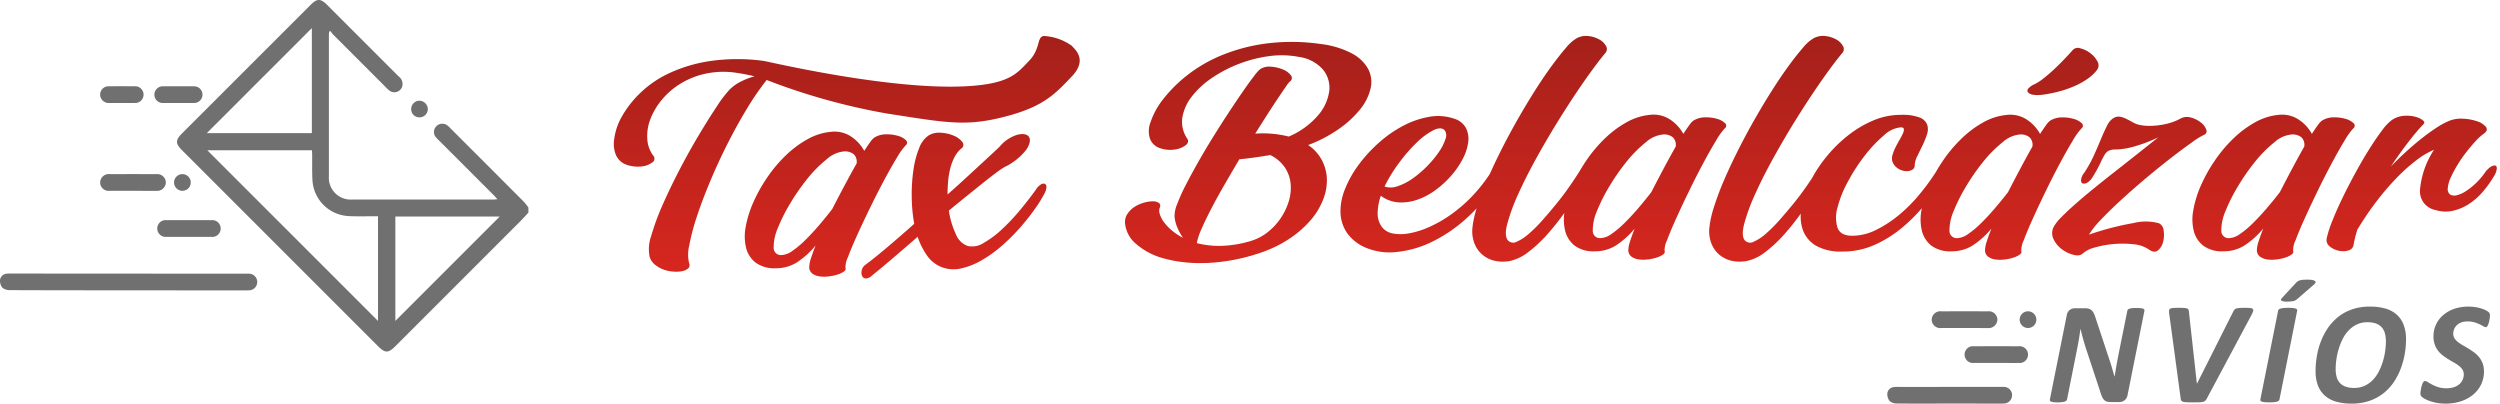 <svg xmlns="http://www.w3.org/2000/svg" xmlns:xlink="http://www.w3.org/1999/xlink" id="Logo_Envios" data-name="Logo Envios" width="399.464" height="64.49" viewBox="0 0 399.464 64.49"><defs><linearGradient id="linear-gradient" x1="0.473" y1="1" x2="0.477" gradientUnits="objectBoundingBox"><stop offset="0" stop-color="#d8271f"></stop><stop offset="1" stop-color="#a5201a"></stop></linearGradient></defs><g id="Grupo_243" data-name="Grupo 243"><path id="Trazado_12" data-name="Trazado 12" d="M124.936,33.964c-.405.436-.8.884-1.216,1.3Q113.707,45.289,103.687,55.3c-1.157,1.159-1.645,1.154-2.82-.021L69.587,24c-1.071-1.071-1.071-1.607-.011-2.679L90.133.774c1.036-1.038,1.588-1.036,2.629,0L104.19,12.2a1.494,1.494,0,0,1,.586,1.586,1.316,1.316,0,0,1-2.048.695,4.88,4.88,0,0,1-.536-.5l-8.448-8.45a5.75,5.75,0,0,1-.457-.582l-.164.08a3.064,3.064,0,0,0-.07.471q0,11.325,0,22.652a3.486,3.486,0,0,0,3.727,3.725q11.293.014,22.586,0c.179,0,.338-.027.614-.05-.223-.245-.375-.423-.536-.588q-4.411-4.418-8.836-8.836a5.331,5.331,0,0,1-.461-.482,1.3,1.3,0,0,1,.08-1.764,1.334,1.334,0,0,1,1.763-.114,4.908,4.908,0,0,1,.488.457q5.861,5.857,11.715,11.722a9.738,9.738,0,0,1,.738.938ZM73.629,24.01l27.27,27.27V34.557h-.85c-1.314-.009-2.632.036-3.941-.039a6.086,6.086,0,0,1-5.679-5.654c-.082-1.377-.036-2.761-.05-4.141,0-.234-.025-.468-.038-.714Zm-.086-2.738H90.329V4.486Zm30.13,30,16.681-16.681H103.672Z" transform="translate(-40.5 0.004)" fill="#707070"></path><path id="Trazado_13" data-name="Trazado 13" d="M-5.913,247.473c-3.048,0-25.779-.009-28.825-.041a1.777,1.777,0,0,1-1.2-.4,1.811,1.811,0,0,1-.357-1.25,1.157,1.157,0,0,1,1.048-.975,3.934,3.934,0,0,1,.666-.023l37.632.023h.466a1.33,1.33,0,0,1-.021,2.659c-.714.029-1.429.009-2.143.009Z" transform="translate(36.301 -201.075)" fill="#707070"></path><path id="Trazado_14" data-name="Trazado 14" d="M5.272,158.443H1.534A1.363,1.363,0,0,1,0,157.133a1.378,1.378,0,0,1,1.554-1.357q3.705-.011,7.409,0a1.374,1.374,0,0,1,1.538,1.309,1.4,1.4,0,0,1-1.555,1.361C7.72,158.449,6.5,158.443,5.272,158.443Z" transform="translate(16.001 -127.952)" fill="#707070"></path><path id="Trazado_15" data-name="Trazado 15" d="M56.127,199.638H52.594a1.342,1.342,0,1,1,0-2.663q3.572-.011,7.131,0a1.343,1.343,0,1,1,0,2.668C58.527,199.654,57.327,199.638,56.127,199.638Z" transform="translate(-25.959 -161.795)" fill="#707070"></path><path id="Trazado_16" data-name="Trazado 16" d="M52.281,79.841c-.777,0-1.555.011-2.332,0a1.336,1.336,0,1,1,0-2.666q2.434-.02,4.866,0a1.332,1.332,0,1,1,0,2.661C53.984,79.857,53.125,79.839,52.281,79.841Z" transform="translate(-23.856 -63.384)" fill="#707070"></path><path id="Trazado_17" data-name="Trazado 17" d="M3.429,79.823c-.664,0-1.332.011-2,0A1.36,1.36,0,0,1,0,78.477a1.342,1.342,0,0,1,1.448-1.323q2.03-.019,4.063,0a1.336,1.336,0,1,1-.018,2.664C4.806,79.832,4.118,79.823,3.429,79.823Z" transform="translate(15.999 -63.367)" fill="#707070"></path><path id="Trazado_18" data-name="Trazado 18" d="M67.483,158.457A1.334,1.334,0,1,1,68.8,157.1,1.334,1.334,0,0,1,67.483,158.457Z" transform="translate(-38.321 -127.968)" fill="#707070"></path><path id="Trazado_19" data-name="Trazado 19" d="M279.65,92.753a1.3,1.3,0,0,1-1.334-1.341,1.341,1.341,0,0,1,1.305-1.321,1.382,1.382,0,0,1,1.354,1.361A1.332,1.332,0,0,1,279.65,92.753Z" transform="translate(-212.615 -74.001)" fill="#707070"></path></g><path id="Trazado_4567" data-name="Trazado 4567" d="M-52.83.33A1.277,1.277,0,0,1-53.01.8a1.358,1.358,0,0,1-.312.347,1.193,1.193,0,0,1-.393.2,1.554,1.554,0,0,1-.445.064h-1.3a2.394,2.394,0,0,1-.682-.081,1.008,1.008,0,0,1-.457-.289A1.951,1.951,0,0,1-56.937.48a8.779,8.779,0,0,1-.312-.914L-59.459-7.12q-.254-.775-.468-1.562t-.411-1.562h-.023q-.116.914-.266,1.8t-.335,1.776L-62.489.978a.422.422,0,0,1-.11.208.619.619,0,0,1-.26.15,2.406,2.406,0,0,1-.445.093,5.489,5.489,0,0,1-.677.035,5.2,5.2,0,0,1-.665-.035,1.654,1.654,0,0,1-.4-.093.313.313,0,0,1-.179-.15.3.3,0,0,1-.006-.208l2.7-13.465a1.256,1.256,0,0,1,.474-.816,1.372,1.372,0,0,1,.833-.272h1.585a2.164,2.164,0,0,1,.654.087,1.128,1.128,0,0,1,.463.278,1.776,1.776,0,0,1,.335.492,4.827,4.827,0,0,1,.272.74l2.233,6.744q.22.648.4,1.284t.376,1.272h.023q.127-.833.283-1.718t.318-1.718l1.423-7.056a.409.409,0,0,1,.1-.2.562.562,0,0,1,.249-.139,2.366,2.366,0,0,1,.434-.081,6.4,6.4,0,0,1,.671-.029,6.4,6.4,0,0,1,.671.029,1.758,1.758,0,0,1,.4.081.328.328,0,0,1,.185.139.3.3,0,0,1,.023.2Zm12.668.532a1.43,1.43,0,0,1-.22.318.735.735,0,0,1-.335.185,2.62,2.62,0,0,1-.584.081q-.364.017-.954.017-.682,0-1.087-.017a2.617,2.617,0,0,1-.613-.081.47.47,0,0,1-.283-.191.864.864,0,0,1-.1-.347L-46.166-12.7a3.08,3.08,0,0,1-.023-.5.351.351,0,0,1,.162-.289,1.053,1.053,0,0,1,.468-.127q.318-.029.885-.029t.885.023a1.808,1.808,0,0,1,.486.087.342.342,0,0,1,.214.179,1.241,1.241,0,0,1,.069.3l1.272,11.521h.023L-35.906-13.1a1.12,1.12,0,0,1,.185-.272.661.661,0,0,1,.295-.168,2.421,2.421,0,0,1,.509-.081q.318-.023.839-.023a8.334,8.334,0,0,1,.868.035.619.619,0,0,1,.416.162.386.386,0,0,1,.023.376,4.555,4.555,0,0,1-.3.665Zm11.615.127a.4.4,0,0,1-.116.208.672.672,0,0,1-.283.15,2.6,2.6,0,0,1-.492.087q-.3.029-.74.029t-.735-.029a1.97,1.97,0,0,1-.445-.087.411.411,0,0,1-.22-.15A.244.244,0,0,1-31.6.989l2.834-14.159a.327.327,0,0,1,.11-.208.725.725,0,0,1,.289-.15,2.585,2.585,0,0,1,.486-.087q.295-.029.735-.029t.723.029a2.078,2.078,0,0,1,.451.087.382.382,0,0,1,.22.15.294.294,0,0,1,.029.208Zm2.834-16.033a2.341,2.341,0,0,1-.249.179,1.106,1.106,0,0,1-.289.121,2.826,2.826,0,0,1-.416.075,5.379,5.379,0,0,1-.607.029,1.838,1.838,0,0,1-.966-.15q-.179-.15.121-.463l2.186-2.36a1.862,1.862,0,0,1,.3-.266,1.179,1.179,0,0,1,.359-.162,2.678,2.678,0,0,1,.5-.081q.289-.023.706-.023a3.8,3.8,0,0,1,.833.069.812.812,0,0,1,.393.179.208.208,0,0,1,.04.249.9.9,0,0,1-.237.289ZM-8.326-8.566a13.8,13.8,0,0,1-.185,2.175,12.661,12.661,0,0,1-.6,2.3,10.734,10.734,0,0,1-1.082,2.18A7.943,7.943,0,0,1-11.819-.081a7.627,7.627,0,0,1-2.256,1.267,8.545,8.545,0,0,1-2.95.474,8.837,8.837,0,0,1-2.47-.312,4.656,4.656,0,0,1-1.8-.96,4.071,4.071,0,0,1-1.11-1.631,6.467,6.467,0,0,1-.376-2.314,14.311,14.311,0,0,1,.191-2.273,12.305,12.305,0,0,1,.613-2.325,10.547,10.547,0,0,1,1.1-2.169,8.175,8.175,0,0,1,1.643-1.816,7.442,7.442,0,0,1,2.244-1.244,8.663,8.663,0,0,1,2.915-.457,8.685,8.685,0,0,1,2.47.318,4.622,4.622,0,0,1,1.8.972A4.134,4.134,0,0,1-8.7-10.9,6.6,6.6,0,0,1-8.326-8.566Zm-3.216.289A4.857,4.857,0,0,0-11.7-9.555a2.382,2.382,0,0,0-.5-.966,2.257,2.257,0,0,0-.908-.607,3.862,3.862,0,0,0-1.371-.214,3.859,3.859,0,0,0-1.77.388,4.577,4.577,0,0,0-1.33,1.012,5.834,5.834,0,0,0-.949,1.429,10.213,10.213,0,0,0-.613,1.631,11.108,11.108,0,0,0-.33,1.614,11.278,11.278,0,0,0-.1,1.377,4.84,4.84,0,0,0,.156,1.284,2.3,2.3,0,0,0,.509.954,2.285,2.285,0,0,0,.914.6,4,4,0,0,0,1.382.208,3.881,3.881,0,0,0,1.758-.382,4.465,4.465,0,0,0,1.324-1,5.856,5.856,0,0,0,.943-1.417,10.091,10.091,0,0,0,.613-1.619,10.932,10.932,0,0,0,.33-1.608A11.42,11.42,0,0,0-11.541-8.276ZM5.083-12.429q0,.093-.017.266t-.052.382q-.035.208-.087.422a2.615,2.615,0,0,1-.127.393,1.237,1.237,0,0,1-.168.295.257.257,0,0,1-.2.116.845.845,0,0,1-.4-.145q-.243-.145-.6-.312a6.041,6.041,0,0,0-.827-.312,3.687,3.687,0,0,0-1.076-.145A2.856,2.856,0,0,0,.473-11.3a2.04,2.04,0,0,0-.711.457,1.821,1.821,0,0,0-.411.636,2,2,0,0,0-.133.711,1.311,1.311,0,0,0,.208.735,2.484,2.484,0,0,0,.555.59,6.57,6.57,0,0,0,.792.526q.445.254.9.532t.9.607a4.246,4.246,0,0,1,.792.763,3.564,3.564,0,0,1,.555.995,3.694,3.694,0,0,1,.208,1.29,4.668,4.668,0,0,1-.44,2.019A4.825,4.825,0,0,1,2.451.185,5.922,5.922,0,0,1,.508,1.267,7.708,7.708,0,0,1-2.02,1.66a7.412,7.412,0,0,1-1.388-.121,7.8,7.8,0,0,1-1.128-.295A5.161,5.161,0,0,1-5.363.879a2.126,2.126,0,0,1-.5-.364.739.739,0,0,1-.162-.521A2.455,2.455,0,0,1-6-.283q.023-.185.064-.4t.1-.44A2.694,2.694,0,0,1-5.7-1.532a1.215,1.215,0,0,1,.179-.3A.281.281,0,0,1-5.3-1.949a.9.9,0,0,1,.468.179q.272.179.677.393a6.389,6.389,0,0,0,.96.4,4.228,4.228,0,0,0,1.33.185,3.75,3.75,0,0,0,1.2-.174A2.535,2.535,0,0,0,.19-1.44a2.009,2.009,0,0,0,.526-.7A2.106,2.106,0,0,0,.9-3.013a1.36,1.36,0,0,0-.208-.752,2.482,2.482,0,0,0-.549-.6,5.752,5.752,0,0,0-.775-.515q-.434-.243-.885-.521T-2.407-6a4.118,4.118,0,0,1-.775-.758,3.628,3.628,0,0,1-.549-1A3.817,3.817,0,0,1-3.94-9.075a4.428,4.428,0,0,1,.416-1.92A4.48,4.48,0,0,1-2.367-12.5,5.393,5.393,0,0,1-.6-13.488,6.956,6.956,0,0,1,1.67-13.84a6.682,6.682,0,0,1,1.1.087,7.182,7.182,0,0,1,.949.22,4.136,4.136,0,0,1,.729.295,2.082,2.082,0,0,1,.416.272.706.706,0,0,1,.168.231A.782.782,0,0,1,5.083-12.429Z" transform="translate(392.775 62.83)" fill="#707070"></path><g id="Grupo_373" data-name="Grupo 373" transform="translate(-847.059 -121.475)"><path id="Trazado_3250" data-name="Trazado 3250" d="M6.863,247.49c-3.048,0-4.611.021-7.657-.011a1.777,1.777,0,0,1-1.2-.4,1.811,1.811,0,0,1-.357-1.25,1.157,1.157,0,0,1,1.048-.975,3.943,3.943,0,0,1,.666-.023l16.465-.007H16.3a1.33,1.33,0,0,1-.021,2.659c-.714.029-1.429.009-2.143.009Z" transform="translate(1150.98 -61.532)" fill="#707070"></path><path id="Trazado_3247" data-name="Trazado 3247" d="M5.272,158.443H1.534A1.363,1.363,0,0,1,0,157.133a1.378,1.378,0,0,1,1.554-1.357q3.705-.011,7.409,0a1.374,1.374,0,0,1,1.538,1.309,1.4,1.4,0,0,1-1.555,1.361C7.72,158.449,6.5,158.443,5.272,158.443Z" transform="translate(1155.715 15.444)" fill="#707070"></path><path id="Trazado_3248" data-name="Trazado 3248" d="M56.127,199.638H52.594a1.342,1.342,0,1,1,0-2.663q3.572-.011,7.131,0a1.343,1.343,0,1,1,0,2.668C58.527,199.654,57.327,199.638,56.127,199.638Z" transform="translate(1109.884 -20.173)" fill="#707070"></path><path id="Trazado_3249" data-name="Trazado 3249" d="M67.483,158.457A1.334,1.334,0,1,1,68.8,157.1,1.334,1.334,0,0,1,67.483,158.457Z" transform="translate(1103.64 15.428)" fill="#707070"></path></g><g id="Grupo_370" data-name="Grupo 370" transform="translate(-9.346 -334.623)"><g id="Grupo_275" data-name="Grupo 275" transform="translate(107.438 340.359)"><path id="Uni&#xF3;n_3" data-name="Uni&#xF3;n 3" d="M40.213,38.755a.676.676,0,0,1-.57-.422,1.473,1.473,0,0,1-.043-.867,1.434,1.434,0,0,1,.529-.845q1.479-1.1,3.528-2.831t4.331-3.76a25.994,25.994,0,0,1-.4-4.374,27.07,27.07,0,0,1,.275-4.246,14.721,14.721,0,0,1,.908-3.465,4.16,4.16,0,0,1,1.5-2.029,3.219,3.219,0,0,1,1.943-.443,6.02,6.02,0,0,1,2.071.465,3.3,3.3,0,0,1,1.373.993.711.711,0,0,1-.19,1.1,4.458,4.458,0,0,0-1.013,1.288,7.91,7.91,0,0,0-.676,1.732,12.627,12.627,0,0,0-.359,2.05q-.106,1.1-.105,2.239,1.479-1.309,2.81-2.535l2.43-2.24q1.1-1.015,1.9-1.753t1.183-1.12a5.944,5.944,0,0,1,2.915-1.922q1.352-.275,1.774.38t-.38,1.965a9.686,9.686,0,0,1-3.507,2.831,13.28,13.28,0,0,0-1.373.929q-.908.677-2.071,1.606t-2.577,2.071Q55,26.692,53.522,27.917a13.257,13.257,0,0,0,1.12,3.761,3.2,3.2,0,0,0,1.922,1.9,3.4,3.4,0,0,0,2.536-.507,15.465,15.465,0,0,0,2.936-2.2,32.7,32.7,0,0,0,2.915-3.106q1.416-1.711,2.472-3.19a2.477,2.477,0,0,1,.824-.845.675.675,0,0,1,.633-.085.546.546,0,0,1,.233.528,2.334,2.334,0,0,1-.3.994A22.341,22.341,0,0,1,67.17,27.79a36.187,36.187,0,0,1-2.387,2.979,30.7,30.7,0,0,1-2.894,2.852A19.8,19.8,0,0,1,58.677,35.9,11.4,11.4,0,0,1,55.4,37.17a5.284,5.284,0,0,1-3.105-.254A5.12,5.12,0,0,1,50.037,35.1a11.472,11.472,0,0,1-1.5-3q-1.31,1.14-2.514,2.176t-2.176,1.859q-.971.824-1.648,1.373t-.929.76a1.628,1.628,0,0,1-.966.492A.564.564,0,0,1,40.213,38.755Zm-7.394-.338a2.449,2.449,0,0,1-1.141-.465,1.275,1.275,0,0,1-.465-1.077,4.817,4.817,0,0,1,.275-1.331q.274-.866.739-2.05a13.329,13.329,0,0,1-3.105,2.768,6.289,6.289,0,0,1-3.275.866,5.031,5.031,0,0,1-3.211-.909,4.341,4.341,0,0,1-1.522-2.387,7.965,7.965,0,0,1-.042-3.38A17.062,17.062,0,0,1,22.3,26.544a24.616,24.616,0,0,1,2.218-3.951,22.415,22.415,0,0,1,2.958-3.507,16.532,16.532,0,0,1,3.465-2.578,9.426,9.426,0,0,1,3.74-1.183,4.8,4.8,0,0,1,3.19.739A6.419,6.419,0,0,1,40,18.368q.55-.845.95-1.395a3.081,3.081,0,0,1,.656-.718,3.5,3.5,0,0,1,1.838-.529,6.291,6.291,0,0,1,1.9.233,2.993,2.993,0,0,1,1.289.676.529.529,0,0,1,0,.846,10.264,10.264,0,0,0-1.394,1.943q-.929,1.521-2.049,3.613t-2.261,4.436q-1.141,2.345-2.071,4.394T37.4,35.353a3.692,3.692,0,0,0-.4,1.732q.127.3-.254.57a3.735,3.735,0,0,1-1.035.486,7.252,7.252,0,0,1-1.437.3,6.262,6.262,0,0,1-.674.038A5.082,5.082,0,0,1,32.819,38.417Zm1.225-18.739a19.7,19.7,0,0,0-3.064,3.063,33.536,33.536,0,0,0-2.788,3.993,27.071,27.071,0,0,0-2.007,3.993,7.677,7.677,0,0,0-.655,3.063,1.147,1.147,0,0,0,1.288,1.225,3.177,3.177,0,0,0,1.69-.655,14.784,14.784,0,0,0,2.049-1.711q1.077-1.056,2.2-2.366t2.133-2.62q.972-1.9,1.986-3.8t1.9-3.465a1.677,1.677,0,0,0-.444-1.479,2.2,2.2,0,0,0-1.5-.465A4.754,4.754,0,0,0,34.044,19.678ZM9.432,37.656A5.505,5.505,0,0,1,7.847,37.3a4.667,4.667,0,0,1-1.352-.8,2.527,2.527,0,0,1-.8-1.268,6.306,6.306,0,0,1,.275-3.3,37.629,37.629,0,0,1,1.8-4.9q1.184-2.7,2.726-5.662t3.084-5.535q1.542-2.578,2.852-4.542A19.388,19.388,0,0,1,18.5,8.565a6.987,6.987,0,0,1,1.88-1.31,11.268,11.268,0,0,1,2.091-.8A33.576,33.576,0,0,0,19,5.819a13.634,13.634,0,0,0-4.711.3,12.76,12.76,0,0,0-3.866,1.648A12.05,12.05,0,0,0,7.552,10.34,10.834,10.834,0,0,0,5.8,13.382a7.418,7.418,0,0,0-.465,3.085,4.943,4.943,0,0,0,.95,2.662.7.7,0,0,1-.169,1.1,3.3,3.3,0,0,1-1.711.634,5.512,5.512,0,0,1-2.261-.233,2.88,2.88,0,0,1-1.774-1.5,4.658,4.658,0,0,1-.317-2.662,9.748,9.748,0,0,1,1.2-3.55A16.542,16.542,0,0,1,4.13,9.2,16.955,16.955,0,0,1,8.777,5.988a23.762,23.762,0,0,1,6.57-1.965A30.7,30.7,0,0,1,23.946,4c.617.075,19.823,4.657,32.134,4.056C63.27,7.708,64.408,5.976,66.325,4S67.525.141,68.71.013A8.456,8.456,0,0,1,73.191,1.6c.184.343,2.689,2.022,0,4.851s-4.516,4.859-10.753,6.465-9.274.962-18.781-.507A102.1,102.1,0,0,1,24.41,7.045a43.3,43.3,0,0,0-3.126,4.542q-1.606,2.641-3.106,5.6t-2.767,5.979q-1.268,3.02-2.134,5.641a34.252,34.252,0,0,0-1.226,4.627,6.143,6.143,0,0,0-.021,2.936.673.673,0,0,1-.168.782,1.955,1.955,0,0,1-.972.444,4.743,4.743,0,0,1-.929.084C9.792,37.677,9.615,37.67,9.432,37.656ZM88.045,35.6a11.059,11.059,0,0,1-4.564-2.324,4.909,4.909,0,0,1-1.8-3.253,2.358,2.358,0,0,1,.359-1.563,3.857,3.857,0,0,1,1.12-1.12,5.407,5.407,0,0,1,1.479-.676,5.236,5.236,0,0,1,1.437-.232,1.7,1.7,0,0,1,.993.253.567.567,0,0,1,.148.761,1.481,1.481,0,0,0,0,.993,4.092,4.092,0,0,0,.633,1.267A7.635,7.635,0,0,0,89.1,31.041a9.445,9.445,0,0,0,1.838,1.226,8.746,8.746,0,0,1-.887-1.606,5.859,5.859,0,0,1-.465-1.732,4.757,4.757,0,0,1,.4-2.007,27.915,27.915,0,0,1,1.373-3.063q.888-1.732,2.028-3.739T95.777,16.1q1.247-2.008,2.471-3.866t2.261-3.359q1.035-1.5,1.775-2.451a6.6,6.6,0,0,1,.992-1.119,2.734,2.734,0,0,1,1.754-.381,6.042,6.042,0,0,1,1.88.444,2.9,2.9,0,0,1,1.246.909.669.669,0,0,1-.147,1.014,4.582,4.582,0,0,0-.613.782q-.486.7-1.225,1.8t-1.69,2.577q-.951,1.479-2.007,3.169a16.889,16.889,0,0,1,5.366.465,12.71,12.71,0,0,0,4.648-3.358A7.509,7.509,0,0,0,114.3,8.837a4.55,4.55,0,0,0-.993-3.444,6.158,6.158,0,0,0-3.824-2.028,14.474,14.474,0,0,0-4.817-.126,21.25,21.25,0,0,0-4.838,1.246,20.9,20.9,0,0,0-4.31,2.261A13.8,13.8,0,0,0,92.333,9.7a7.4,7.4,0,0,0-1.5,3.338,4.736,4.736,0,0,0,.782,3.38q.381.592-.316,1.1a3.9,3.9,0,0,1-1.8.655,4.938,4.938,0,0,1-2.239-.233,2.531,2.531,0,0,1-1.606-1.521,3.9,3.9,0,0,1,.106-2.662,12.081,12.081,0,0,1,1.965-3.592,22.1,22.1,0,0,1,3.761-3.782,23.05,23.05,0,0,1,5.493-3.232,28.459,28.459,0,0,1,7.162-1.922,32.16,32.16,0,0,1,8.768.063,14.318,14.318,0,0,1,5.07,1.542,6.246,6.246,0,0,1,2.577,2.514,4.508,4.508,0,0,1,.338,3.106,8.312,8.312,0,0,1-1.669,3.3,16.428,16.428,0,0,1-3.4,3.127,21.69,21.69,0,0,1-4.9,2.556,6.666,6.666,0,0,1,2.218,2.451,6.957,6.957,0,0,1,.782,3.042,8.389,8.389,0,0,1-.634,3.317,11.432,11.432,0,0,1-2.028,3.275,16.594,16.594,0,0,1-3.338,2.894,19.653,19.653,0,0,1-4.563,2.218,30.485,30.485,0,0,1-8.514,1.648q-.533.017-1.048.017A21.615,21.615,0,0,1,88.045,35.6Zm14.07-16.14q-1.2.169-2.176.253-1.225,2.071-2.409,4.12t-2.113,3.845q-.93,1.8-1.542,3.212a10.031,10.031,0,0,0-.739,2.218,14.008,14.008,0,0,0,3.845.444,17.877,17.877,0,0,0,4.775-.782,8,8,0,0,0,2.662-1.373,9.786,9.786,0,0,0,2.091-2.219,9.976,9.976,0,0,0,1.31-2.7,7.286,7.286,0,0,0,.316-2.831,5.646,5.646,0,0,0-.908-2.6,5.94,5.94,0,0,0-2.345-2.007Q103.319,19.295,102.115,19.464ZM178.465,35.9a4.6,4.6,0,0,1-1.922-1.014,4.466,4.466,0,0,1-1.2-1.775,5.451,5.451,0,0,1-.317-2.324,16.571,16.571,0,0,1,.76-3.486,45.84,45.84,0,0,1,1.627-4.309q.993-2.3,2.24-4.775t2.62-4.88q1.373-2.408,2.767-4.606T187.7,4.8q1.267-1.732,2.3-2.915A6.509,6.509,0,0,1,191.711.365a3.232,3.232,0,0,1,1.9-.338,4.627,4.627,0,0,1,1.711.549,2.577,2.577,0,0,1,1.056,1.036.911.911,0,0,1-.063,1.077q-1.479,1.774-3.38,4.5t-3.845,5.831q-1.944,3.1-3.739,6.337t-3.021,5.979a30.534,30.534,0,0,0-1.732,4.732q-.506,1.986.169,2.662a1.164,1.164,0,0,0,1.373.148,7.457,7.457,0,0,0,1.923-1.268,23.018,23.018,0,0,0,2.2-2.2q1.14-1.288,2.239-2.641t2.007-2.662q.514-.742.926-1.361a21.372,21.372,0,0,1,2.137-3.223,22.131,22.131,0,0,1,3.486-3.507,17.555,17.555,0,0,1,4.1-2.472,11.248,11.248,0,0,1,4.457-.929,7.944,7.944,0,0,1,3.021.423,2.067,2.067,0,0,1,1.2,1.119,2.382,2.382,0,0,1-.022,1.564A13,13,0,0,1,209.1,17.5l-.845,1.732a3.353,3.353,0,0,0-.4,1.415.807.807,0,0,1-.465.782,1.918,1.918,0,0,1-1.077.169,2.593,2.593,0,0,1-1.183-.444A2.132,2.132,0,0,1,204.3,20.1a1.685,1.685,0,0,1,0-1.056,7.545,7.545,0,0,1,.465-1.2q.3-.613.634-1.183a10.882,10.882,0,0,0,.549-1.036,1.394,1.394,0,0,0,.169-.739q-.042-.274-.507-.275a4.507,4.507,0,0,0-2.683,1.289,20.967,20.967,0,0,0-3.043,3.211,29.328,29.328,0,0,0-2.7,4.161,17.7,17.7,0,0,0-1.669,4.162,5.609,5.609,0,0,0,0,3.212q.465,1.289,2.366,1.289a8.535,8.535,0,0,0,3.739-.908,18.289,18.289,0,0,0,3.634-2.345,24.341,24.341,0,0,0,3.254-3.232,35.805,35.805,0,0,0,2.641-3.571c.016-.024.033-.047.051-.07q.544-.966,1.195-1.915a22.346,22.346,0,0,1,2.958-3.507,16.516,16.516,0,0,1,3.465-2.578,9.425,9.425,0,0,1,3.739-1.183,4.8,4.8,0,0,1,3.19.739,6.421,6.421,0,0,1,2.134,2.3q.55-.845.95-1.395a3.129,3.129,0,0,1,.655-.718,3.505,3.505,0,0,1,1.838-.528,6.275,6.275,0,0,1,1.9.232,2.985,2.985,0,0,1,1.288.676.528.528,0,0,1,0,.845,10.249,10.249,0,0,0-1.394,1.943q-.93,1.522-2.05,3.613t-2.261,4.437q-1.141,2.345-2.07,4.394t-1.458,3.486a3.7,3.7,0,0,0-.4,1.732q.127.3-.254.571a3.757,3.757,0,0,1-1.036.486,7.192,7.192,0,0,1-1.436.3,5.576,5.576,0,0,1-1.458-.021,2.447,2.447,0,0,1-1.141-.465,1.276,1.276,0,0,1-.465-1.078,4.817,4.817,0,0,1,.275-1.331q.274-.866.739-2.049A13.334,13.334,0,0,1,217,33.555a6.289,6.289,0,0,1-3.275.866,5.038,5.038,0,0,1-3.211-.908,4.338,4.338,0,0,1-1.521-2.388,7.955,7.955,0,0,1-.043-3.38c.013-.07.025-.139.039-.209a26.853,26.853,0,0,1-3.144,3.1,18.734,18.734,0,0,1-4.436,2.768,12.447,12.447,0,0,1-5.091,1.056,8.107,8.107,0,0,1-4.226-.929A4.814,4.814,0,0,1,190,31.062a6.4,6.4,0,0,1-.35-2.666q-1.251,1.737-2.5,3.152a21.432,21.432,0,0,1-3.19,3,7.27,7.27,0,0,1-3.021,1.437,7.025,7.025,0,0,1-1.087.088A5.4,5.4,0,0,1,178.465,35.9Zm43.456-18.929a19.606,19.606,0,0,0-3.063,3.063,33.37,33.37,0,0,0-2.789,3.993,27.156,27.156,0,0,0-2.006,3.993,7.687,7.687,0,0,0-.655,3.063,1.148,1.148,0,0,0,1.289,1.225,3.18,3.18,0,0,0,1.69-.655,14.709,14.709,0,0,0,2.049-1.711q1.079-1.056,2.2-2.366t2.133-2.62q.973-1.9,1.986-3.8t1.9-3.465a1.674,1.674,0,0,0-.444-1.479,2.2,2.2,0,0,0-1.5-.465A4.752,4.752,0,0,0,221.921,16.971ZM140.607,35.9a4.6,4.6,0,0,1-1.922-1.014,4.467,4.467,0,0,1-1.2-1.775,5.443,5.443,0,0,1-.317-2.324,16.03,16.03,0,0,1,.682-3.234q-.711.778-1.464,1.459a23.488,23.488,0,0,1-5.747,3.929,16.575,16.575,0,0,1-5.556,1.585A9.681,9.681,0,0,1,120.558,34a7,7,0,0,1-3.338-2.409,6.114,6.114,0,0,1-1.12-3.338,9.412,9.412,0,0,1,.739-3.824,17.328,17.328,0,0,1,2.2-3.887,22.875,22.875,0,0,1,3.232-3.507,19.244,19.244,0,0,1,3.866-2.683,14.057,14.057,0,0,1,4.119-1.416,7.914,7.914,0,0,1,3.951.275,3.157,3.157,0,0,1,1.922,1.479,3.865,3.865,0,0,1,.38,2.282,7.824,7.824,0,0,1-.866,2.662,13.5,13.5,0,0,1-1.817,2.662,15.524,15.524,0,0,1-2.493,2.3,10.836,10.836,0,0,1-2.915,1.563,7.8,7.8,0,0,1-3.021.444,5.342,5.342,0,0,1-2.852-1.056,8.607,8.607,0,0,0-.507,2.789,3.554,3.554,0,0,0,.718,2.239,2.8,2.8,0,0,0,1.711.993,7.007,7.007,0,0,0,2.6-.021,13.784,13.784,0,0,0,3.169-.993,20.23,20.23,0,0,0,3.423-1.944,23.388,23.388,0,0,0,3.38-2.894,24.634,24.634,0,0,0,2.931-3.675q.831-1.859,1.822-3.825,1.246-2.472,2.62-4.88t2.768-4.606q1.394-2.2,2.662-3.929t2.3-2.915A6.519,6.519,0,0,1,153.853.365a3.232,3.232,0,0,1,1.9-.338,4.622,4.622,0,0,1,1.711.549,2.58,2.58,0,0,1,1.057,1.036.912.912,0,0,1-.064,1.077q-1.479,1.774-3.38,4.5t-3.845,5.831q-1.943,3.1-3.739,6.337t-3.021,5.979a30.445,30.445,0,0,0-1.732,4.732q-.507,1.986.169,2.662a1.165,1.165,0,0,0,1.373.148,7.455,7.455,0,0,0,1.922-1.268,22.935,22.935,0,0,0,2.2-2.2q1.141-1.288,2.24-2.641t2.007-2.662q.908-1.31,1.5-2.24c.054-.1.109-.184.163-.266q.5-.866,1.083-1.719a22.4,22.4,0,0,1,2.958-3.507,16.552,16.552,0,0,1,3.465-2.578,9.431,9.431,0,0,1,3.739-1.183,4.8,4.8,0,0,1,3.191.739,6.427,6.427,0,0,1,2.133,2.3q.55-.845.951-1.395a3.11,3.11,0,0,1,.655-.718,3.506,3.506,0,0,1,1.838-.528,6.275,6.275,0,0,1,1.9.232,2.982,2.982,0,0,1,1.289.676.528.528,0,0,1,0,.845,10.264,10.264,0,0,0-1.394,1.943q-.93,1.522-2.05,3.613t-2.261,4.437q-1.14,2.345-2.07,4.394t-1.458,3.486a3.69,3.69,0,0,0-.4,1.732q.127.3-.254.571a3.752,3.752,0,0,1-1.035.486,7.2,7.2,0,0,1-1.437.3,5.575,5.575,0,0,1-1.458-.021,2.448,2.448,0,0,1-1.141-.465,1.278,1.278,0,0,1-.465-1.078,4.815,4.815,0,0,1,.275-1.331q.275-.866.739-2.049A13.321,13.321,0,0,1,160,33.555a6.287,6.287,0,0,1-3.275.866,5.04,5.04,0,0,1-3.211-.908,4.343,4.343,0,0,1-1.521-2.388,7.533,7.533,0,0,1-.125-2.836,40.825,40.825,0,0,1-2.579,3.259,21.4,21.4,0,0,1-3.19,3,7.266,7.266,0,0,1-3.021,1.437,7.023,7.023,0,0,1-1.086.088A5.4,5.4,0,0,1,140.607,35.9Zm24.317-18.929a19.639,19.639,0,0,0-3.063,3.063,33.441,33.441,0,0,0-2.789,3.993,27.1,27.1,0,0,0-2.007,3.993,7.671,7.671,0,0,0-.655,3.063,1.147,1.147,0,0,0,1.289,1.225,3.181,3.181,0,0,0,1.69-.655,14.769,14.769,0,0,0,2.049-1.711q1.078-1.056,2.2-2.366t2.134-2.62q.972-1.9,1.986-3.8t1.9-3.465a1.675,1.675,0,0,0-.444-1.479,2.2,2.2,0,0,0-1.5-.465A4.751,4.751,0,0,0,164.923,16.971ZM130.91,15.09a11.281,11.281,0,0,0-2.641,1.965,25.275,25.275,0,0,0-2.81,3.232,24.225,24.225,0,0,0-2.324,3.781,3.194,3.194,0,0,0,2.134-.063,9.379,9.379,0,0,0,2.43-1.268,16.3,16.3,0,0,0,2.324-2.007,16.788,16.788,0,0,0,1.838-2.24,7.568,7.568,0,0,0,1.014-2.028,1.4,1.4,0,0,0-.148-1.395,1,1,0,0,0-.734-.291A2.5,2.5,0,0,0,130.91,15.09ZM264.131,35.71a2.449,2.449,0,0,1-1.14-.465,1.277,1.277,0,0,1-.465-1.078,4.814,4.814,0,0,1,.275-1.331q.274-.866.739-2.049a13.324,13.324,0,0,1-3.105,2.767,6.288,6.288,0,0,1-3.274.866,5.043,5.043,0,0,1-3.212-.908,4.342,4.342,0,0,1-1.521-2.388,7.955,7.955,0,0,1-.043-3.38,17.059,17.059,0,0,1,1.225-3.908,24.514,24.514,0,0,1,2.218-3.95,22.341,22.341,0,0,1,2.958-3.507,16.51,16.51,0,0,1,3.464-2.578,9.425,9.425,0,0,1,3.739-1.183,4.8,4.8,0,0,1,3.19.739,6.421,6.421,0,0,1,2.134,2.3q.549-.845.951-1.395a3.12,3.12,0,0,1,.655-.718,3.506,3.506,0,0,1,1.838-.528,6.275,6.275,0,0,1,1.9.232,2.985,2.985,0,0,1,1.288.676.528.528,0,0,1,0,.845,10.275,10.275,0,0,0-1.395,1.943q-.929,1.522-2.049,3.613t-2.261,4.437q-1.141,2.345-2.07,4.394t-1.457,3.486a3.7,3.7,0,0,0-.4,1.732q.127.3-.254.571a3.758,3.758,0,0,1-1.035.486,7.21,7.21,0,0,1-1.437.3,6.283,6.283,0,0,1-.675.038A5.094,5.094,0,0,1,264.131,35.71Zm1.226-18.739a19.639,19.639,0,0,0-3.063,3.063,33.441,33.441,0,0,0-2.788,3.993A27.161,27.161,0,0,0,257.5,28.02a7.692,7.692,0,0,0-.655,3.063,1.147,1.147,0,0,0,1.289,1.225,3.178,3.178,0,0,0,1.69-.655,14.76,14.76,0,0,0,2.049-1.711q1.078-1.056,2.2-2.366t2.133-2.62q.972-1.9,1.986-3.8t1.9-3.465a1.674,1.674,0,0,0-.444-1.479,2.2,2.2,0,0,0-1.5-.465A4.752,4.752,0,0,0,265.357,16.971ZM233.266,34.991a5.1,5.1,0,0,1-1.88-.887,4.3,4.3,0,0,1-1.352-1.627,2.152,2.152,0,0,1,.042-1.986,6.689,6.689,0,0,1,1.183-1.5q.887-.908,2.176-2.05t2.894-2.451q1.605-1.309,3.359-2.683t3.57-2.81q1.817-1.436,3.507-2.788a23.582,23.582,0,0,1-4.056,1.521,11.732,11.732,0,0,1-2.662.422,2.657,2.657,0,0,0-1.225.211,1.866,1.866,0,0,0-.676.719q-.3.506-.676,1.331a19.8,19.8,0,0,1-1.141,2.05,2.53,2.53,0,0,1-.888.972.918.918,0,0,1-.739.148q-.274-.106-.275-.549a2.241,2.241,0,0,1,.507-1.162,19.3,19.3,0,0,0,1.563-2.81q.634-1.416,1.141-2.641t.971-2.113a2.716,2.716,0,0,1,1.014-1.183,1.487,1.487,0,0,1,1.015-.212,3.582,3.582,0,0,1,1.014.338q.506.254,1.035.549a4.078,4.078,0,0,0,1.078.423,6.964,6.964,0,0,0,1.352.148,11.311,11.311,0,0,0,1.669-.085,12.032,12.032,0,0,0,1.775-.358,8.234,8.234,0,0,0,1.753-.718,2.231,2.231,0,0,1,1.732-.148,4.338,4.338,0,0,1,1.585.824,2.4,2.4,0,0,1,.824,1.141q.169.591-.507.845a12.319,12.319,0,0,0-1.8,1.141q-1.374.971-3.212,2.387t-3.908,3.147q-2.071,1.733-3.95,3.444t-3.338,3.232a14.715,14.715,0,0,0-2.049,2.535,45.683,45.683,0,0,1,7.141-1.859,8.013,8.013,0,0,1,4.056.042,1.384,1.384,0,0,1,.739,1.162,4.3,4.3,0,0,1-.085,1.8,2.549,2.549,0,0,1-.824,1.373q-.591.486-1.521-.19a5.134,5.134,0,0,0-2.451-.8,15.846,15.846,0,0,0-3.169-.021,15.337,15.337,0,0,0-2.958.549,4.514,4.514,0,0,0-1.859.908,1.247,1.247,0,0,1-.924.348A2.551,2.551,0,0,1,233.266,34.991Zm42.379-.655a3.38,3.38,0,0,1-1.457-.676,1.31,1.31,0,0,1-.507-1.31,17.065,17.065,0,0,1,.888-2.768q.675-1.711,1.626-3.676t2.071-4.014q1.119-2.05,2.218-3.8t2.049-3a7.657,7.657,0,0,1,1.584-1.669,4.016,4.016,0,0,1,1.922-.655,5.469,5.469,0,0,1,1.775.147,3.315,3.315,0,0,1,1.2.55q.423.337.169.591a36.2,36.2,0,0,0-2.43,2.873q-1.373,1.774-2.81,3.929,1.31-1.352,2.62-2.535t2.514-2.113q1.2-.93,2.218-1.584a11.194,11.194,0,0,1,1.732-.951,4.889,4.889,0,0,1,2.387-.444,7.97,7.97,0,0,1,2.324.422,2.9,2.9,0,0,1,1.395.909q.4.549-.4,1.1a8,8,0,0,0-1.267,1.162q-.72.781-1.479,1.753a21.062,21.062,0,0,0-1.416,2.049,18.21,18.21,0,0,0-1.078,2.028,4.953,4.953,0,0,0-.465,1.69,1.053,1.053,0,0,0,.423,1.035,1.423,1.423,0,0,0,.993.085,4.436,4.436,0,0,0,1.373-.592,10.259,10.259,0,0,0,1.585-1.225,11.26,11.26,0,0,0,1.542-1.775,3.47,3.47,0,0,1,.825-.866,1.249,1.249,0,0,1,.76-.3q.317.022.338.444a2.834,2.834,0,0,1-.486,1.31,17.028,17.028,0,0,1-1.816,2.514,10.124,10.124,0,0,1-2.219,1.923,7.962,7.962,0,0,1-2.535,1.056,5.291,5.291,0,0,1-2.725-.127,3.035,3.035,0,0,1-2.492-3.274,13.759,13.759,0,0,1,2.239-6.359,12.627,12.627,0,0,0-2.81,1.669,27.78,27.78,0,0,0-3.148,2.81,42.021,42.021,0,0,0-3.211,3.739,46.727,46.727,0,0,0-3,4.415h-.043a19.057,19.057,0,0,0-.633,2.493,1.072,1.072,0,0,1-.8.951,2.791,2.791,0,0,1-.867.134A3.369,3.369,0,0,1,275.645,34.337ZM226.822,9.406a1.382,1.382,0,0,1-.862-.377A.462.462,0,0,1,226,8.418a2.724,2.724,0,0,1,1.007-.7,7.942,7.942,0,0,0,1.456-.953q.846-.665,1.708-1.474T231.8,3.672q.774-.808,1.277-1.384a1.1,1.1,0,0,1,1.222-.306,4.367,4.367,0,0,1,1.582.755,3.849,3.849,0,0,1,1.151,1.313A1.225,1.225,0,0,1,237,5.416a6.432,6.432,0,0,1-1.348,1.313,11.3,11.3,0,0,1-1.96,1.15,16.44,16.44,0,0,1-2.427.9,21.437,21.437,0,0,1-2.75.593,7.877,7.877,0,0,1-1.063.082A3.847,3.847,0,0,1,226.822,9.406Z" transform="translate(0 0)" stroke="rgba(0,0,0,0)" stroke-miterlimit="10" stroke-width="1" fill="url(#linear-gradient)"></path></g></g></svg>